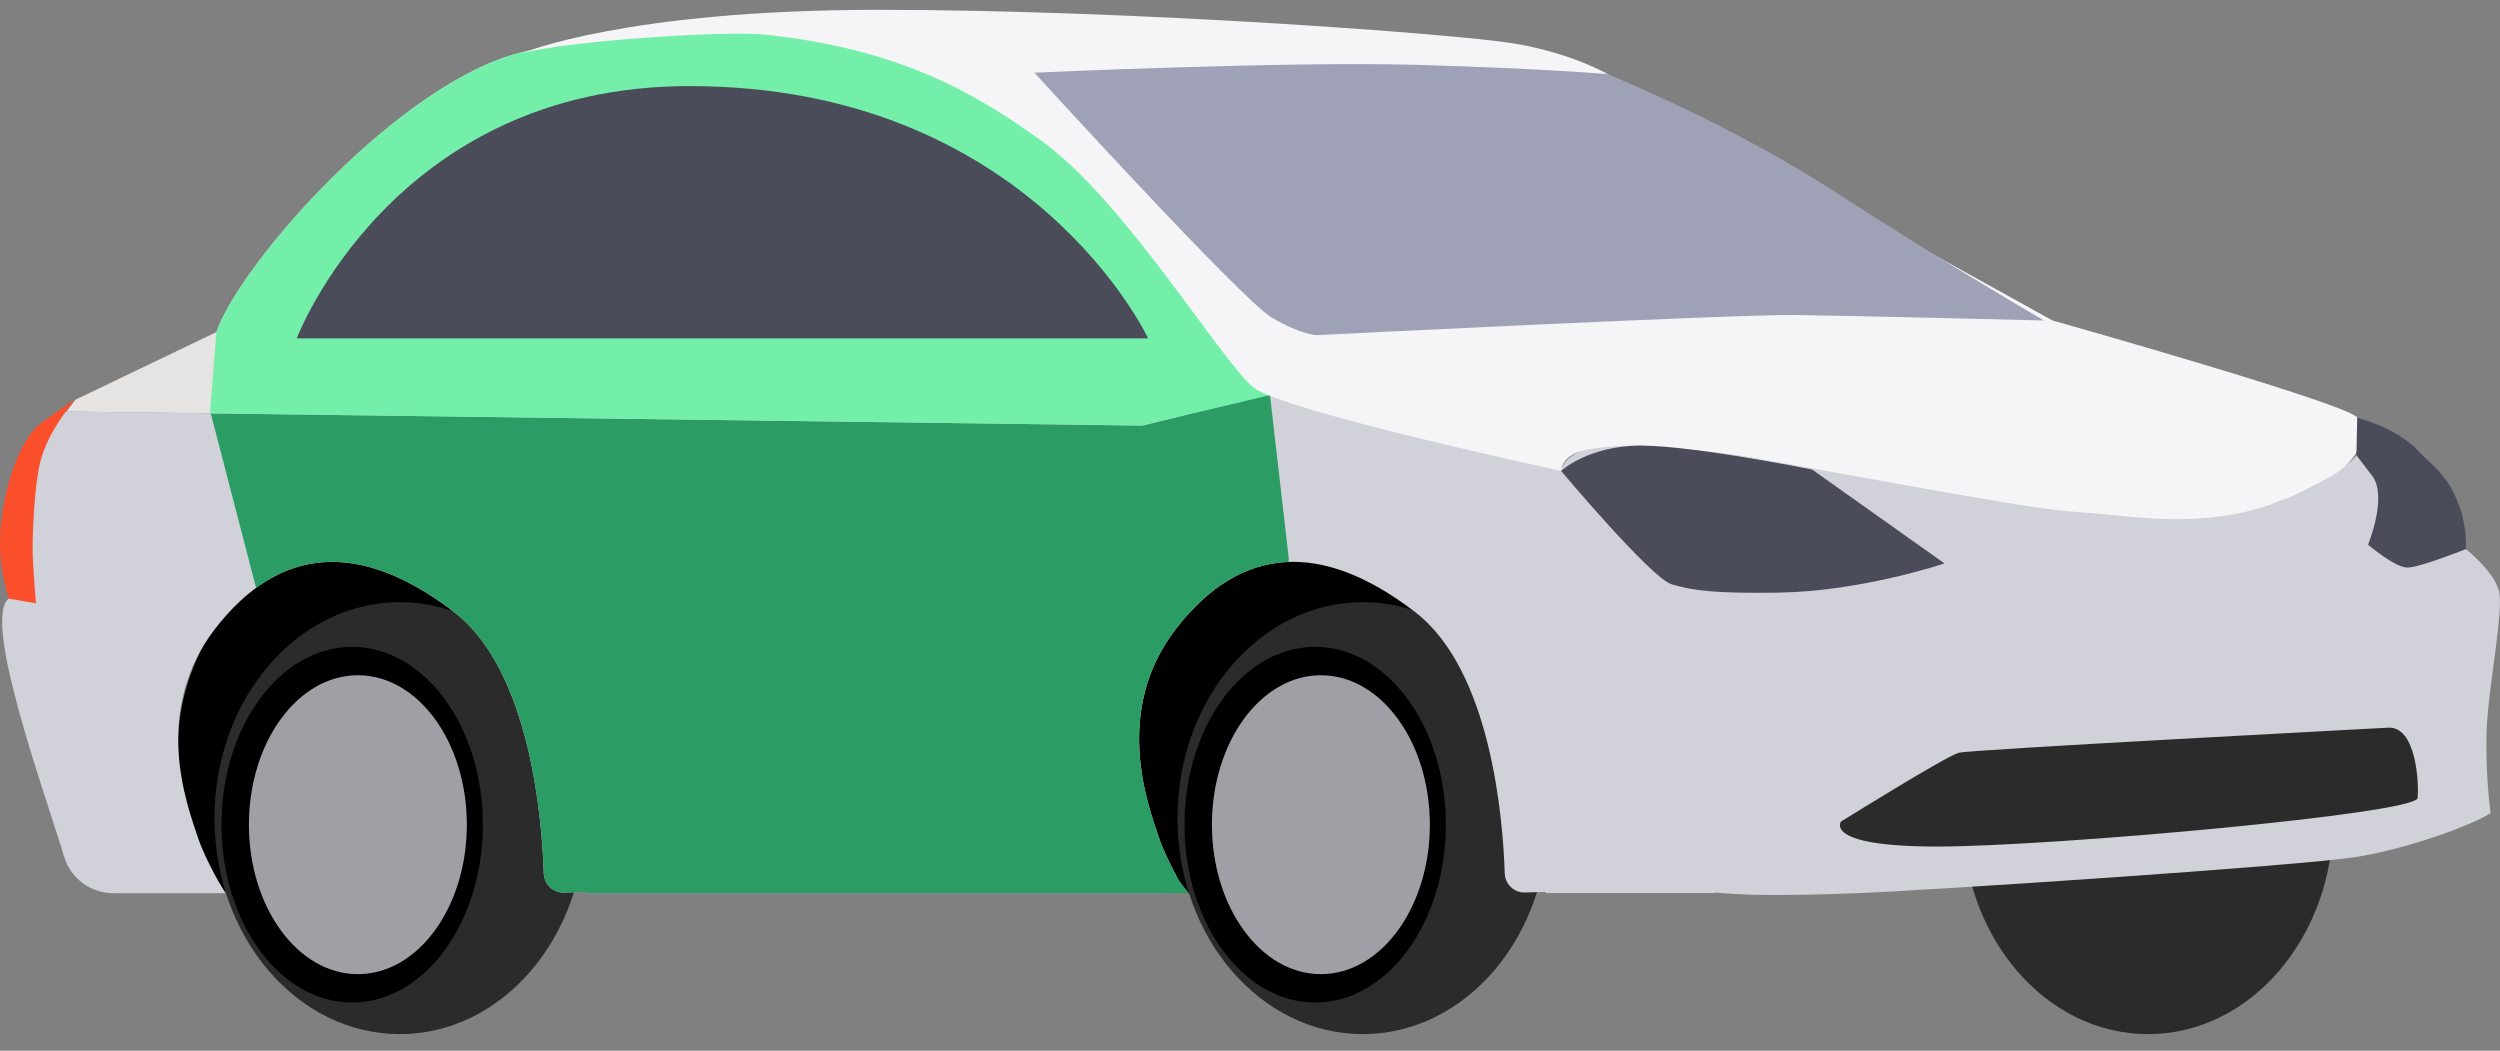 <svg width="138" height="58" viewBox="0 0 138 58" fill="none" xmlns="http://www.w3.org/2000/svg">
<rect x="0" y="0" width="138" height="58" fill="#808080" stroke="none"/>
<g clip-path="url(#clip0_5978_19629)">
<path d="M78.349 33.996C78.349 33.996 77.322 33.22 74.563 33.372C71.803 33.523 67.539 37.371 66.813 38.903C66.086 40.434 65.672 49.306 65.672 49.306L63.152 49.157C63.152 49.157 63.462 46.386 63.036 43.988C62.61 41.591 62.524 38.958 63.805 36.131C65.087 33.303 67.055 31.556 69.581 31.036C72.107 30.516 73.646 30.798 75.4 31.769C77.153 32.74 78.352 33.993 78.352 33.993L78.349 33.996Z" fill="black"/>
<path d="M75.228 57.083C80.878 57.083 85.458 51.745 85.458 45.161C85.458 38.577 80.878 33.239 75.228 33.239C69.578 33.239 64.998 38.577 64.998 45.161C64.998 51.745 69.578 57.083 75.228 57.083Z" fill="#2B2B2B"/>
<path d="M118.573 57.083C124.223 57.083 128.803 51.745 128.803 45.161C128.803 38.577 124.223 33.239 118.573 33.239C112.923 33.239 108.343 38.577 108.343 45.161C108.343 51.745 112.923 57.083 118.573 57.083Z" fill="#2B2B2B"/>
<path d="M72.597 55.338C76.581 55.338 79.811 50.943 79.811 45.523C79.811 40.102 76.581 35.707 72.597 35.707C68.614 35.707 65.384 40.102 65.384 45.523C65.384 50.943 68.614 55.338 72.597 55.338Z" fill="black"/>
<path d="M72.913 53.773C76.235 53.773 78.928 50.079 78.928 45.523C78.928 40.966 76.235 37.273 72.913 37.273C69.591 37.273 66.898 40.966 66.898 45.523C66.898 50.079 69.591 53.773 72.913 53.773Z" fill="#9F9FA5"/>
<path d="M25.491 34.052C25.491 34.052 24.464 33.276 21.705 33.427C18.946 33.579 14.369 37.226 13.642 38.757C12.916 40.288 12.456 49.3 12.456 49.3L12.109 49.046C12.109 49.046 10.708 46.417 10.175 44.044C9.605 41.504 9.663 39.014 10.944 36.187C12.226 33.359 14.194 31.611 16.72 31.092C19.246 30.572 20.785 30.854 22.539 31.825C24.292 32.796 25.491 34.049 25.491 34.049V34.052Z" fill="black"/>
<path d="M22.07 57.083C27.72 57.083 32.3 51.745 32.3 45.161C32.3 38.577 27.72 33.239 22.07 33.239C16.42 33.239 11.839 38.577 11.839 45.161C11.839 51.745 16.42 57.083 22.07 57.083Z" fill="#2B2B2B"/>
<path d="M19.439 55.338C23.423 55.338 26.653 50.943 26.653 45.523C26.653 40.102 23.423 35.707 19.439 35.707C15.455 35.707 12.226 40.102 12.226 45.523C12.226 50.943 15.455 55.338 19.439 55.338Z" fill="black"/>
<path d="M19.755 53.773C23.077 53.773 25.77 50.079 25.77 45.523C25.77 40.966 23.077 37.273 19.755 37.273C16.433 37.273 13.74 40.966 13.74 45.523C13.74 50.079 16.433 53.773 19.755 53.773Z" fill="#9F9FA5"/>
<path d="M137.488 44.87C136.804 45.387 133.267 46.769 130.189 47.286C127.111 47.803 105.777 49.185 102.641 49.3C99.505 49.414 93.288 49.646 92.432 48.61C91.577 47.574 91.871 43.481 92.147 40.035C92.359 37.378 91.16 35.305 91.16 35.305C91.16 35.305 89.98 33.533 88.438 31.633C86.896 29.734 86.013 26.625 86.169 25.994C86.326 25.363 87.126 24.209 91.402 24.555C95.679 24.902 109.937 27.491 113.19 27.834C116.442 28.178 124.683 28.181 125.695 27.72C126.706 27.259 129.615 25.88 130.072 25.131C130.529 24.382 130.115 23.046 130.115 23.046C130.115 23.046 132.525 23.637 134.235 25.592C135.946 27.547 136.118 30.312 136.118 30.312C136.118 30.312 137.657 31.522 137.942 32.614C138.227 33.706 137.316 38.123 137.258 40.44C137.194 42.958 137.485 44.873 137.485 44.873L137.488 44.87Z" fill="#D0D1D9"/>
<path d="M69.615 21.831L63.195 23.47C63.14 23.486 63.082 23.492 63.023 23.492L3.461 22.712C3.124 22.709 1.533 24.55 1.484 24.887C1.303 26.14 2.14 31.72 0.478 33.044C-1.006 34.223 2.502 43.837 3.538 47.283C3.9 48.484 4.997 49.303 6.239 49.303H12.456C12.456 49.303 12.112 48.762 11.873 48.314C11.499 47.621 11.125 46.841 10.905 46.173C10.35 44.49 8.339 39.265 11.889 34.69C15.439 30.115 19.887 29.812 25.065 33.784C29.271 37.01 29.921 45.239 30.016 48.208C30.034 48.812 30.531 49.285 31.129 49.27L32.294 49.235L32.263 49.3H64.333C64.835 49.3 65.16 48.759 64.918 48.31C64.544 47.618 64.17 46.838 63.949 46.17C63.395 44.487 61.383 39.262 64.933 34.687C68.484 30.112 72.932 29.809 78.11 33.781C82.316 37.007 82.966 45.236 83.061 48.205C83.079 48.809 83.576 49.282 84.173 49.266L85.338 49.232L85.308 49.297H94.511C94.882 49.297 95.182 48.994 95.182 48.62V41.22C95.182 32.995 88.802 21.75 69.789 21.803C69.734 21.803 69.676 21.809 69.621 21.825L69.615 21.831Z" fill="#D0D1D9"/>
<path d="M4.154 22.066L3.673 22.715L63.02 23.492L70.096 21.812C70.096 21.812 58.575 6.212 52.815 3.409C47.125 0.644 37.425 0.959 29.004 2.837C22.22 4.346 13.262 14.518 11.944 18.332L4.157 22.066H4.154Z" fill="#E5E4E2"/>
<path d="M69.615 21.83L63.195 23.47C63.14 23.485 63.082 23.492 63.023 23.492L11.634 22.82L14.136 32.453C17.256 30.167 20.926 30.61 25.065 33.783C29.271 37.01 29.921 45.238 30.016 48.208C30.034 48.811 30.531 49.285 31.129 49.269L32.294 49.235L32.263 49.3H65.626C65.688 49.362 65.157 48.759 64.918 48.31C64.544 47.617 64.17 46.838 63.949 46.169C63.395 44.487 61.383 39.262 64.933 34.687C66.764 32.326 68.833 31.108 71.117 31.021L71.147 30.891L70.102 21.809C69.998 21.809 69.894 21.806 69.789 21.806C69.734 21.806 69.676 21.812 69.621 21.827L69.615 21.83Z" fill="#2A9C64"/>
<path d="M11.631 22.82L63.02 23.492L70.096 21.812C70.096 21.812 58.575 6.212 52.815 3.409C47.125 0.644 37.425 0.959 29.004 2.837C22.22 4.346 13.262 14.518 11.944 18.332L11.6 22.694L11.634 22.82H11.631Z" fill="#74EFAA"/>
<path d="M125.698 27.72C124.628 28.116 123.282 28.518 121.136 28.636C118.873 28.76 116.936 28.419 114.091 28.215C111.412 28.023 98.751 25.558 95.841 25.128C92.932 24.695 90.023 24.611 90.023 24.611C90.023 24.611 88.055 24.611 87.113 24.958C86.172 25.304 86.172 25.994 86.172 25.994C86.172 25.994 70.945 22.715 69.231 21.419C67.518 20.123 62.162 11.127 57.459 7.752C53.949 5.234 49.78 2.698 42.196 1.909C40.071 1.686 31.527 2.24 28.875 2.92C28.875 2.92 34.522 0.542 48.495 0.542C62.469 0.542 80.207 1.865 83.459 2.382C86.712 2.899 88.75 4.093 88.75 4.093L113.291 17.688C113.291 17.688 129.432 22.236 130.115 23.04C130.799 23.844 130.287 25.456 128.518 26.378C126.749 27.3 126.764 27.318 125.695 27.717L125.698 27.72Z" fill="#F5F5F7"/>
<path d="M72.708 18.502C72.708 18.502 71.859 18.511 70.188 17.521C68.517 16.532 57.098 4.012 57.098 4.012C57.098 4.012 71.052 3.375 78.186 3.579C85.418 3.787 88.754 4.096 88.754 4.096C88.754 4.096 95.556 6.858 101.329 10.614C107.101 14.369 112.834 17.692 112.834 17.692C112.834 17.692 102.524 17.432 99.103 17.389C95.682 17.345 72.705 18.499 72.705 18.499L72.708 18.502Z" fill="#9FA1B6"/>
<path d="M107.331 31.101C107.331 31.101 102.782 32.639 98.205 32.713C94.686 32.769 93.413 32.598 92.273 32.252C91.132 31.905 86.172 25.994 86.172 25.994C86.172 25.994 87.429 24.8 90.023 24.611C92.616 24.422 100.032 25.92 100.032 25.92L107.331 31.098V31.101Z" fill="#4A4C5A"/>
<path d="M130.716 30.065C130.716 30.065 131.814 27.401 130.943 26.266L130.075 25.131L130.118 23.046C130.118 23.046 132.062 23.529 133.368 24.75C134.977 26.257 135.278 26.727 135.735 27.878C136.191 29.029 136.121 30.309 136.121 30.309C136.121 30.309 133.567 31.33 132.883 31.33C132.2 31.33 130.716 30.065 130.716 30.065Z" fill="#4A4C5A"/>
<path d="M101.626 45.346C101.626 45.346 100.599 46.729 106.93 46.729C113.26 46.729 133.365 44.916 133.451 44.053C133.536 43.19 133.365 40.081 131.826 40.168C130.287 40.254 108.812 41.377 108.128 41.551C107.445 41.724 101.626 45.349 101.626 45.349V45.346Z" fill="#2B2B2B"/>
<path d="M1.987 33.304L0.475 33.044C0.475 33.044 0.049 31.649 0.006 30.309C-0.077 27.754 0.923 24.355 2.259 23.362C3.596 22.369 4.154 22.065 4.154 22.065C4.154 22.065 2.701 23.652 2.229 25.474C1.895 26.77 1.8 29.403 1.8 30.266C1.8 31.129 1.983 33.301 1.983 33.301L1.987 33.304Z" fill="#FB4E2B"/>
<path d="M63.376 18.678H16.38C16.38 18.678 21.643 4.751 38.054 4.751C56.877 4.751 63.376 18.678 63.376 18.678Z" fill="#4A4C5A"/>
</g>
<defs>
<clipPath id="clip0_5978_19629">
<rect width="138" height="56.542" fill="white" transform="translate(0 0.542)"/>
</clipPath>
</defs>
</svg>
